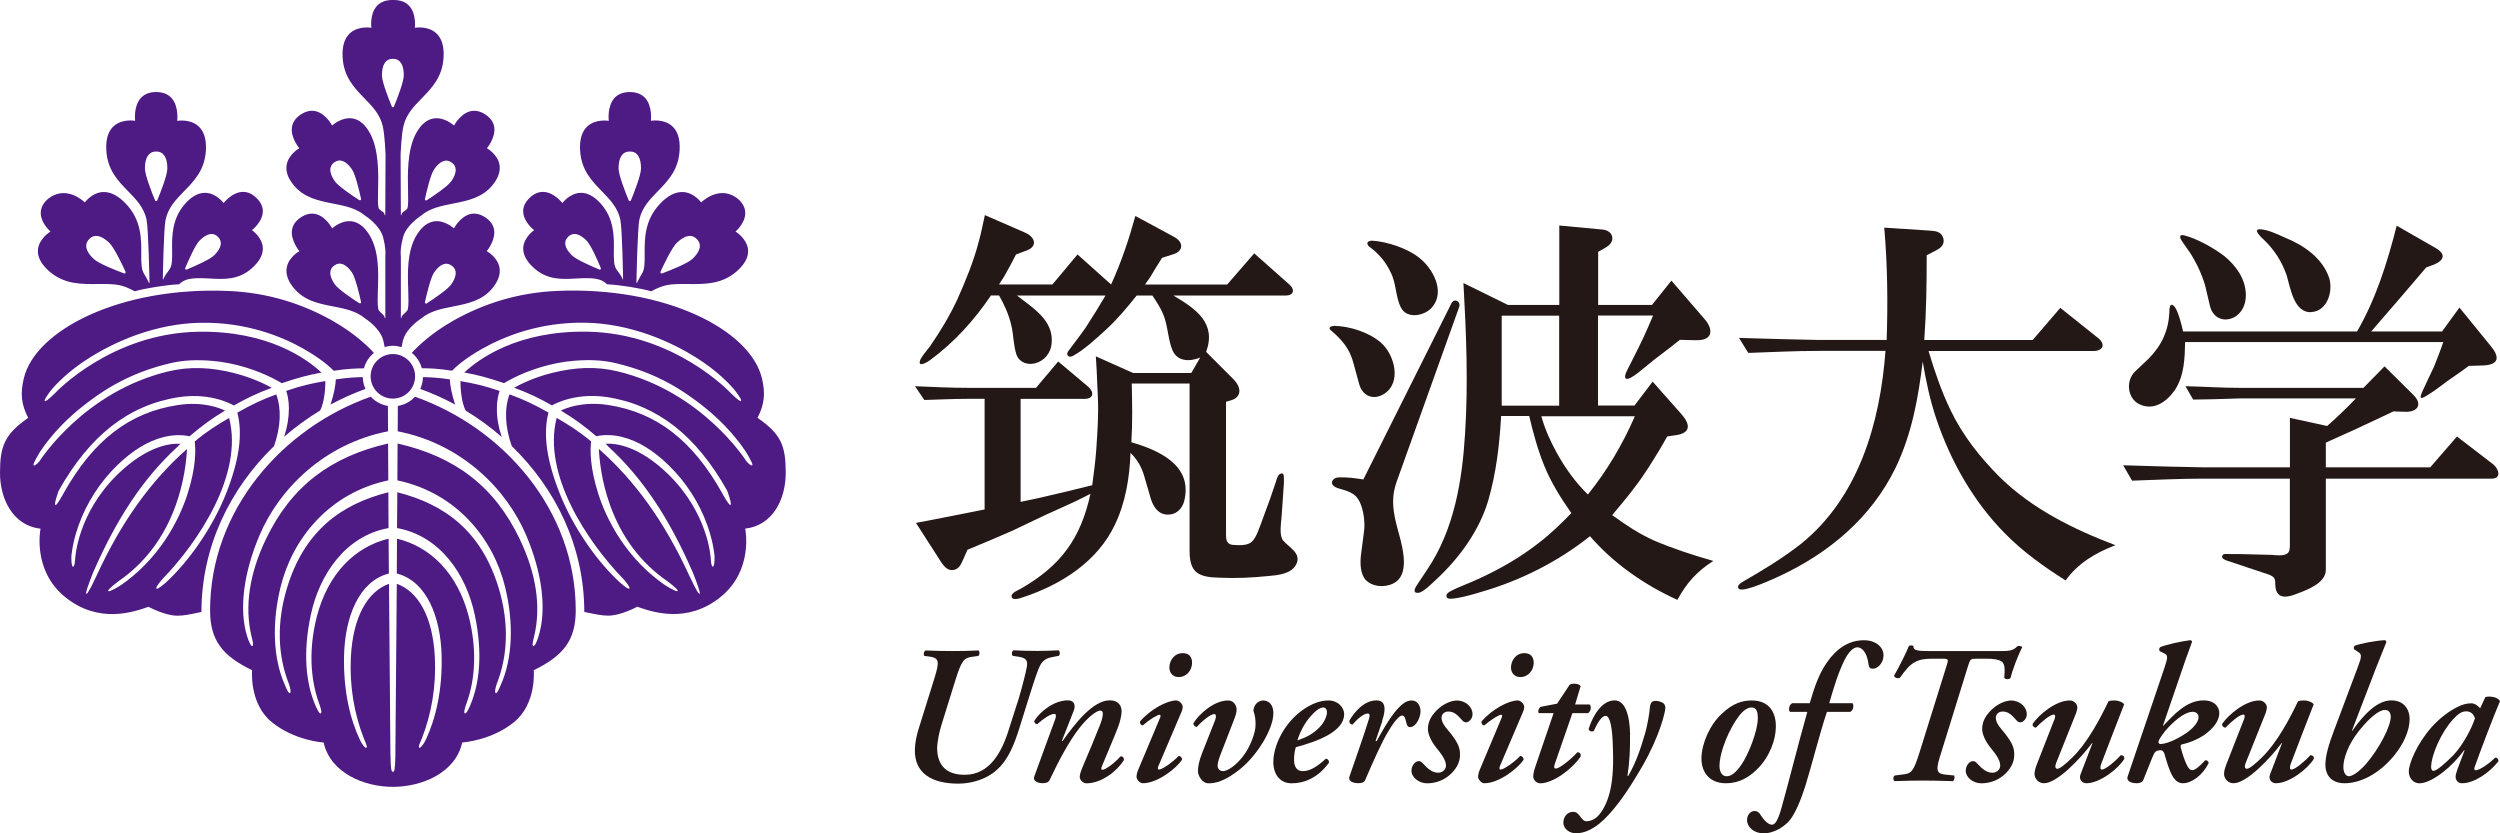 <svg width="120" height="40" viewBox="0 0 120 40" fill="none" xmlns="http://www.w3.org/2000/svg">
<path d="M20.418 14.558C20.399 14.546 20.393 14.524 20.396 14.505C20.481 14.127 20.669 13.322 20.839 13.076C21.112 12.683 21.404 12.554 21.677 12.746C21.954 12.938 21.932 13.256 21.662 13.649C21.492 13.894 20.804 14.354 20.481 14.565C20.462 14.574 20.437 14.577 20.421 14.565M17.25 14.558C16.923 14.348 16.235 13.888 16.066 13.643C15.796 13.249 15.774 12.932 16.05 12.74C16.323 12.548 16.615 12.68 16.889 13.07C17.058 13.316 17.25 14.121 17.331 14.498C17.334 14.521 17.331 14.543 17.309 14.552C17.291 14.565 17.265 14.565 17.25 14.552M20.418 9.609C20.399 9.596 20.393 9.574 20.396 9.556C20.481 9.175 20.669 8.369 20.839 8.127C21.112 7.734 21.404 7.605 21.677 7.797C21.954 7.989 21.932 8.306 21.662 8.7C21.492 8.945 20.804 9.405 20.481 9.615C20.462 9.625 20.437 9.628 20.421 9.615M17.25 9.609C16.923 9.398 16.235 8.939 16.066 8.693C15.796 8.3 15.774 7.982 16.05 7.79C16.323 7.599 16.615 7.731 16.889 8.121C17.058 8.366 17.25 9.169 17.331 9.549C17.334 9.571 17.331 9.593 17.309 9.603C17.291 9.615 17.265 9.615 17.25 9.603M28.771 12.938C28.413 12.79 27.657 12.463 27.446 12.252C27.107 11.915 27.032 11.607 27.267 11.368C27.503 11.132 27.81 11.207 28.15 11.544C28.36 11.755 28.693 12.51 28.84 12.869C28.85 12.888 28.844 12.913 28.828 12.928C28.812 12.944 28.79 12.947 28.771 12.938ZM31.714 13.108C31.698 13.089 31.692 13.064 31.704 13.045C31.877 12.664 32.263 11.862 32.499 11.642C32.876 11.289 33.212 11.22 33.457 11.484C33.702 11.749 33.607 12.079 33.234 12.431C32.998 12.652 32.169 12.976 31.78 13.124C31.758 13.133 31.733 13.124 31.717 13.111M30.232 9.653C30.206 9.653 30.188 9.637 30.178 9.618C30.018 9.232 29.692 8.401 29.692 8.08C29.692 7.567 29.87 7.271 30.232 7.271C30.593 7.271 30.769 7.567 30.769 8.08C30.769 8.401 30.442 9.232 30.285 9.618C30.276 9.641 30.254 9.653 30.232 9.653ZM8.959 12.938C9.317 12.79 10.074 12.463 10.284 12.252C10.624 11.915 10.699 11.607 10.463 11.368C10.228 11.132 9.92 11.207 9.581 11.544C9.371 11.755 9.041 12.51 8.89 12.869C8.881 12.891 8.884 12.913 8.9 12.928C8.915 12.944 8.937 12.947 8.959 12.938ZM6.017 13.108C6.032 13.089 6.036 13.064 6.026 13.045C5.854 12.664 5.467 11.862 5.232 11.642C4.855 11.289 4.519 11.22 4.274 11.484C4.029 11.749 4.123 12.079 4.5 12.431C4.736 12.652 5.561 12.976 5.954 13.124C5.976 13.133 6.001 13.124 6.017 13.111M7.496 9.653C7.518 9.653 7.54 9.637 7.549 9.618C7.709 9.232 8.033 8.401 8.033 8.08C8.033 7.567 7.854 7.271 7.496 7.271C7.138 7.271 6.956 7.567 6.956 8.08C6.956 8.401 7.282 9.232 7.442 9.618C7.452 9.641 7.471 9.653 7.496 9.653ZM18.807 5.113C18.65 4.735 18.333 3.927 18.333 3.612C18.333 3.109 18.506 2.822 18.858 2.822C19.209 2.822 19.382 3.109 19.382 3.612C19.382 3.927 19.065 4.735 18.911 5.113C18.901 5.135 18.883 5.147 18.858 5.147C18.832 5.147 18.814 5.135 18.804 5.113M18.741 36.265C18.719 34.129 18.694 31.03 18.672 28.022C17.658 28.387 16.942 29.579 16.841 31.549C16.772 32.927 17.005 34.274 17.463 35.438C17.523 35.592 17.658 35.853 17.589 35.891C17.517 35.929 17.356 35.68 17.284 35.529C16.819 34.554 16.474 33.194 16.515 31.464C16.559 29.626 17.218 27.902 18.666 27.528C18.663 26.965 18.657 26.404 18.653 25.857C17.064 26.235 15.733 27.518 15.199 29.63C14.832 31.096 14.869 32.543 15.325 33.786C15.381 33.943 15.469 34.22 15.394 34.245C15.318 34.27 15.199 33.997 15.133 33.843C14.69 32.807 14.527 31.357 14.916 29.526C15.331 27.566 16.59 25.719 18.65 25.347C18.647 24.753 18.641 24.18 18.641 23.629C16.377 24.199 14.59 25.486 13.764 28.264C13.283 29.878 13.324 31.436 13.858 32.801C13.918 32.955 13.99 33.242 13.915 33.27C13.839 33.295 13.736 33.021 13.67 32.867C13.104 31.602 13.045 29.894 13.469 28.17C14.034 25.873 15.777 23.667 18.638 23.057C18.634 22.415 18.631 21.82 18.628 21.288C15.893 21.918 13.987 23.318 12.759 25.889C11.986 27.506 11.726 29.095 12.071 30.539C12.112 30.699 12.191 30.983 12.115 31.008C12.04 31.033 11.933 30.759 11.88 30.599C11.446 29.268 11.701 27.487 12.448 25.715C13.396 23.463 15.57 21.298 18.625 20.703C18.625 20.225 18.622 19.816 18.619 19.486C18.314 19.432 18.022 19.287 17.796 19.042C13.563 20.537 10.084 24.479 10.084 29.296C10.084 30.724 10.664 31.476 12.1 32.169C12.1 32.184 11.955 33.767 13.039 34.657C14.125 35.548 15.51 35.639 15.523 35.639H15.535C15.855 37.096 17.469 37.769 18.861 37.769C20.252 37.769 21.866 37.096 22.186 35.639H22.196C22.196 35.639 23.593 35.548 24.68 34.657C25.763 33.767 25.622 32.184 25.619 32.169C27.054 31.473 27.635 30.724 27.635 29.296C27.635 24.479 24.155 20.537 19.919 19.042C19.696 19.287 19.398 19.435 19.096 19.486C19.096 19.816 19.096 20.225 19.09 20.703C22.145 21.298 24.318 23.463 25.267 25.715C26.014 27.487 26.268 29.268 25.832 30.599C25.782 30.759 25.675 31.033 25.596 31.008C25.521 30.983 25.603 30.699 25.64 30.539C25.986 29.095 25.725 27.506 24.953 25.889C23.725 23.315 21.819 21.915 19.084 21.288C19.084 21.823 19.077 22.418 19.074 23.057C21.938 23.667 23.681 25.873 24.243 28.17C24.667 29.894 24.607 31.602 24.042 32.867C23.973 33.018 23.872 33.295 23.797 33.27C23.722 33.242 23.794 32.958 23.854 32.801C24.387 31.432 24.428 29.878 23.948 28.264C23.119 25.486 21.335 24.199 19.071 23.629C19.068 24.177 19.065 24.753 19.058 25.347C21.119 25.719 22.378 27.562 22.792 29.526C23.178 31.357 23.018 32.807 22.576 33.843C22.51 33.997 22.39 34.27 22.315 34.245C22.24 34.223 22.324 33.943 22.384 33.786C22.843 32.546 22.877 31.099 22.51 29.63C21.979 27.515 20.644 26.231 19.055 25.857C19.052 26.404 19.046 26.965 19.046 27.528C20.49 27.902 21.15 29.626 21.197 31.464C21.241 33.194 20.892 34.55 20.428 35.529C20.355 35.68 20.195 35.925 20.126 35.891C20.054 35.853 20.189 35.592 20.252 35.438C20.71 34.274 20.943 32.927 20.873 31.549C20.773 29.576 20.06 28.387 19.046 28.022C19.024 31.03 18.999 34.129 18.977 36.265C18.967 36.942 18.93 37.049 18.861 37.049C18.791 37.049 18.751 36.942 18.744 36.265M21.593 18.211C21.049 18.13 20.682 18.108 20.302 18.101C20.296 18.293 20.255 18.485 20.173 18.668C20.748 18.875 21.307 19.127 21.847 19.419C21.687 18.948 21.593 18.438 21.593 18.211ZM24.08 20.968C23.926 20.505 23.844 20.046 23.851 19.608C23.851 19.162 23.942 18.875 23.982 18.765C23.238 18.51 22.726 18.4 22.101 18.293C22.101 18.485 22.12 19.281 22.356 19.712C22.965 20.08 23.54 20.502 24.08 20.971M15.868 19.419C16.408 19.127 16.967 18.875 17.542 18.668C17.46 18.485 17.416 18.296 17.413 18.101C17.033 18.108 16.666 18.13 16.119 18.211C16.119 18.435 16.025 18.948 15.865 19.419M24.56 21.408C26.658 23.437 28.046 26.225 28.046 29.372L28.259 29.416C28.57 29.482 28.894 29.551 29.198 29.551C29.792 29.551 30.574 29.132 30.583 29.126H30.59H30.596C31.312 29.375 32.986 29.96 34.597 28.648C36.173 27.367 35.777 25.41 35.771 25.388V25.372H35.784C37.074 25.221 37.715 23.994 37.715 22.689C37.715 21.383 37.483 20.835 36.361 20.055C36.694 19.404 36.745 18.894 36.575 18.17C36.029 15.829 31.921 13.737 26.736 13.964C24.887 14.042 23.232 14.568 21.803 15.367C20.669 16.003 20.01 16.67 19.768 16.937C20.004 17.129 20.167 17.387 20.249 17.676C20.616 17.676 21.03 17.692 21.699 17.793C21.85 17.636 22.287 17.223 23.153 16.736C24.199 16.147 25.904 15.452 28.096 15.49C29.107 15.508 30.144 15.707 31.177 16.075C32.128 16.415 32.904 16.843 33.381 17.142C34.44 17.796 35.065 18.488 35.231 18.683C35.234 18.686 35.237 18.689 35.237 18.693C35.259 18.715 35.353 18.837 35.438 18.96C35.608 19.206 35.58 19.231 35.567 19.243C35.561 19.25 35.554 19.253 35.545 19.25C35.454 19.246 35.105 18.897 35.083 18.875C35.058 18.847 32.395 15.999 28.212 15.921C24.821 15.858 22.952 17.255 22.287 17.881C22.896 17.988 23.449 18.136 24.193 18.391C24.256 18.353 24.906 17.947 25.901 17.642C26.46 17.469 27.022 17.359 27.575 17.315C28.256 17.261 28.916 17.274 29.594 17.44C30.558 17.676 31.356 17.978 32.194 18.441C32.825 18.79 33.585 19.334 34.169 19.844C35.087 20.647 35.639 21.436 35.784 21.66C35.784 21.666 35.79 21.669 35.79 21.669C35.812 21.701 35.906 21.855 35.985 22C36.151 22.305 36.12 22.324 36.104 22.336C36.101 22.336 36.094 22.343 36.082 22.343C35.988 22.327 35.84 22.157 35.837 22.151C35.724 21.981 33.651 18.8 29.673 17.831C28.605 17.569 27.572 17.629 26.488 17.903C25.596 18.126 24.943 18.463 24.68 18.611C25.364 18.866 25.857 19.095 26.495 19.46C26.564 19.419 26.868 19.25 27.368 19.13C27.936 18.992 28.53 18.97 29.139 19.061C29.739 19.152 30.32 19.316 30.857 19.552C31.39 19.785 31.905 20.09 32.383 20.464C33.322 21.2 34.169 22.239 34.898 23.541C34.914 23.573 34.973 23.733 35.017 23.89C35.112 24.205 35.077 24.224 35.065 24.233C35.061 24.233 35.055 24.237 35.042 24.233C34.992 24.221 34.867 24.035 34.672 23.686L34.666 23.673C33.249 21.137 31.51 19.794 29.183 19.438C27.977 19.256 27.17 19.586 26.922 19.706C27.553 20.087 28.018 20.423 28.624 20.939C29.019 20.854 29.443 20.867 29.883 20.98C30.624 21.166 31.372 21.622 32.1 22.336C32.932 23.145 33.573 24.142 33.956 25.225C34.261 26.087 34.298 26.697 34.298 26.703C34.298 26.706 34.311 27.191 34.22 27.197C34.21 27.197 34.201 27.197 34.191 27.188C34.138 27.138 34.119 26.892 34.116 26.82C34.113 26.732 33.987 24.63 32.081 22.77C30.64 21.367 29.512 21.27 29.07 21.301C29.098 21.326 29.126 21.358 29.154 21.386C29.186 21.421 29.22 21.455 29.249 21.483C30.844 22.959 32.116 24.86 33.249 27.465C33.262 27.493 33.362 27.742 33.45 27.987C33.626 28.478 33.598 28.491 33.579 28.5C33.557 28.509 33.529 28.522 33.3 28.072C33.193 27.858 33.086 27.632 33.064 27.584C31.902 25.064 30.492 23.088 28.746 21.55C28.771 22.084 28.875 23.12 29.29 24.265C29.849 25.803 30.765 27.021 32.022 27.89C32.047 27.908 32.182 28.006 32.307 28.113C32.552 28.321 32.533 28.349 32.524 28.365C32.524 28.368 32.515 28.374 32.505 28.377C32.414 28.396 31.94 28.1 31.909 28.078C31.086 27.509 30.373 26.779 29.789 25.91C29.214 25.055 28.894 24.249 28.724 23.721C28.31 22.434 28.325 21.597 28.372 21.21C28.372 21.2 28.372 21.191 28.372 21.188C27.763 20.678 27.302 20.401 26.721 20.058C26.017 22.77 28.219 26.04 29.921 27.792C29.924 27.795 30.272 28.182 30.21 28.248C30.203 28.255 30.194 28.258 30.184 28.258C30.093 28.258 29.795 27.993 29.757 27.959C28.68 26.977 27.525 25.347 26.872 23.699C26.234 22.088 26.061 20.851 26.325 19.803C25.628 19.407 25.119 19.171 24.457 18.929C24.202 19.618 24.24 20.489 24.563 21.408M13.261 18.932C12.599 19.171 12.09 19.41 11.393 19.806C11.66 20.854 11.484 22.094 10.847 23.702C10.193 25.35 9.035 26.98 7.961 27.962C7.92 27.997 7.621 28.261 7.534 28.261C7.524 28.261 7.512 28.261 7.508 28.251C7.446 28.189 7.794 27.802 7.797 27.795C9.499 26.043 11.701 22.773 10.997 20.061C10.416 20.404 9.955 20.681 9.349 21.191C9.349 21.191 9.349 21.2 9.349 21.213C9.396 21.597 9.411 22.437 8.997 23.724C8.827 24.249 8.504 25.058 7.932 25.914C7.348 26.782 6.635 27.512 5.813 28.081C5.781 28.104 5.307 28.399 5.216 28.38C5.207 28.38 5.2 28.371 5.197 28.368C5.188 28.352 5.166 28.324 5.414 28.116C5.539 28.009 5.671 27.912 5.696 27.893C6.953 27.024 7.873 25.807 8.429 24.268C8.843 23.126 8.95 22.088 8.975 21.553C7.229 23.091 5.819 25.067 4.657 27.587C4.635 27.632 4.528 27.861 4.422 28.075C4.192 28.525 4.164 28.512 4.145 28.503C4.126 28.494 4.095 28.481 4.274 27.99C4.362 27.745 4.462 27.499 4.475 27.468C5.612 24.863 6.884 22.959 8.476 21.487C8.504 21.462 8.538 21.424 8.57 21.389C8.601 21.358 8.63 21.329 8.658 21.304C8.212 21.273 7.088 21.37 5.643 22.773C3.737 24.633 3.614 26.732 3.608 26.823C3.605 26.898 3.586 27.144 3.533 27.191C3.523 27.201 3.514 27.204 3.505 27.201C3.413 27.194 3.426 26.71 3.426 26.706C3.426 26.7 3.464 26.087 3.768 25.228C4.151 24.148 4.792 23.148 5.621 22.339C6.353 21.625 7.1 21.169 7.838 20.983C8.275 20.873 8.702 20.857 9.097 20.942C9.704 20.426 10.168 20.087 10.8 19.709C10.551 19.586 9.744 19.256 8.538 19.442C6.212 19.794 4.469 21.141 3.052 23.677L3.046 23.689C2.851 24.038 2.729 24.224 2.679 24.237C2.669 24.237 2.66 24.237 2.657 24.237C2.644 24.227 2.613 24.208 2.704 23.894C2.748 23.739 2.807 23.576 2.823 23.544C3.552 22.242 4.4 21.203 5.338 20.467C5.816 20.093 6.331 19.785 6.865 19.555C7.405 19.319 7.983 19.155 8.582 19.064C9.192 18.973 9.785 18.995 10.354 19.133C10.853 19.256 11.154 19.423 11.223 19.463C11.864 19.102 12.357 18.869 13.042 18.614C12.778 18.466 12.125 18.133 11.233 17.906C10.153 17.632 9.116 17.573 8.049 17.834C4.073 18.803 1.997 21.984 1.884 22.154C1.881 22.16 1.733 22.33 1.639 22.346C1.63 22.346 1.62 22.346 1.617 22.339C1.602 22.327 1.573 22.308 1.737 22.003C1.818 21.855 1.909 21.701 1.931 21.672C1.931 21.672 1.934 21.669 1.938 21.663C2.085 21.439 2.635 20.647 3.552 19.847C4.139 19.338 4.896 18.793 5.53 18.444C6.369 17.982 7.166 17.68 8.13 17.444C8.809 17.28 9.465 17.264 10.146 17.318C10.699 17.362 11.264 17.472 11.82 17.645C12.816 17.953 13.466 18.356 13.525 18.394C14.27 18.139 14.825 17.991 15.431 17.884C14.769 17.261 12.897 15.861 9.506 15.924C5.323 15.999 2.66 18.85 2.635 18.878C2.613 18.9 2.264 19.25 2.173 19.253C2.164 19.253 2.157 19.253 2.151 19.246C2.139 19.237 2.11 19.212 2.28 18.963C2.365 18.837 2.462 18.718 2.481 18.696C2.481 18.696 2.484 18.693 2.487 18.686C2.654 18.491 3.278 17.799 4.337 17.145C4.817 16.846 5.59 16.418 6.541 16.078C7.574 15.71 8.611 15.512 9.622 15.493C11.811 15.452 13.519 16.147 14.565 16.739C15.428 17.227 15.865 17.639 16.019 17.796C16.684 17.695 17.102 17.683 17.469 17.68C17.548 17.387 17.714 17.132 17.947 16.94C17.708 16.673 17.049 16.006 15.915 15.37C14.486 14.571 12.831 14.046 10.979 13.967C5.794 13.743 1.686 15.833 1.14 18.174C0.97 18.897 1.021 19.407 1.353 20.058C0.232 20.838 0 21.402 0 22.692C0 23.982 0.641 25.225 1.931 25.376H1.944V25.391C1.941 25.41 1.545 27.367 3.118 28.651C4.729 29.963 6.403 29.378 7.119 29.129H7.125H7.132C7.141 29.132 7.923 29.554 8.516 29.554C8.821 29.554 9.145 29.485 9.455 29.419L9.669 29.375C9.669 26.228 11.057 23.441 13.155 21.411C13.475 20.496 13.516 19.624 13.261 18.932ZM18.858 19.133C19.448 19.133 19.925 18.652 19.925 18.063C19.925 17.475 19.445 16.994 18.858 16.994C18.27 16.994 17.79 17.475 17.79 18.063C17.79 18.652 18.267 19.133 18.858 19.133ZM29.136 13.646C29.695 13.668 30.784 13.838 31.259 13.982C31.871 13.662 32.084 13.624 33.014 13.633C33.827 13.643 34.669 13.652 35.391 12.998C35.765 12.661 35.938 12.318 35.906 11.981C35.856 11.459 35.325 11.126 35.319 11.123L35.303 11.113L35.319 11.1C35.319 11.1 35.755 10.726 35.771 10.257C35.781 10.021 35.683 9.798 35.482 9.6C34.587 8.797 33.673 9.697 33.667 9.707L33.658 9.719L33.648 9.707C33.648 9.707 33.325 9.257 32.807 9.219C32.436 9.194 32.056 9.383 31.679 9.782C30.932 10.572 30.941 11.469 30.944 12.192C30.944 12.582 30.951 12.922 30.816 13.133C30.706 13.309 30.574 13.577 30.574 13.58L30.549 13.573C30.549 13.548 30.596 10.959 30.693 10.525C30.822 9.952 31.189 9.574 31.579 9.175C32.066 8.675 32.568 8.159 32.621 7.215C32.653 6.683 32.53 6.29 32.26 6.051C31.861 5.695 31.268 5.793 31.262 5.796H31.243V5.78C31.243 5.774 31.324 5.11 30.976 4.713C30.803 4.518 30.552 4.418 30.232 4.418C29.911 4.418 29.66 4.518 29.487 4.713C29.139 5.11 29.22 5.77 29.22 5.78V5.799H29.205C29.198 5.799 28.605 5.698 28.206 6.054C27.936 6.296 27.814 6.686 27.845 7.218C27.898 8.162 28.401 8.678 28.888 9.178C29.277 9.578 29.644 9.958 29.773 10.528C29.87 10.962 29.908 13.378 29.908 13.404H29.883C29.883 13.404 29.861 13.275 29.61 12.96C29.459 12.768 29.459 12.438 29.465 12.019C29.475 11.346 29.481 10.506 28.847 9.785C28.523 9.42 28.187 9.241 27.851 9.257C27.349 9.279 27.01 9.729 27.003 9.735L26.994 9.748L26.985 9.735C26.985 9.735 26.608 9.25 26.121 9.213C25.876 9.194 25.637 9.288 25.421 9.499C25.204 9.707 25.1 9.936 25.113 10.175C25.138 10.657 25.619 11.034 25.625 11.037L25.64 11.05L25.625 11.059C25.625 11.059 25.151 11.384 25.116 11.881C25.094 12.211 25.267 12.541 25.631 12.866C26.281 13.448 26.975 13.407 27.647 13.369C28.561 13.316 28.872 13.378 29.151 13.659M23.376 12.063L23.364 12.054L23.373 12.041C23.373 12.041 23.788 11.544 23.719 11.047C23.684 10.805 23.543 10.6 23.298 10.437C23.047 10.27 22.799 10.216 22.56 10.279C22.086 10.405 21.8 10.943 21.797 10.949L21.787 10.965L21.775 10.953C21.775 10.953 21.341 10.55 20.836 10.625C20.506 10.676 20.214 10.912 19.972 11.33C19.533 12.092 19.567 13.105 19.595 13.92C19.608 14.31 19.62 14.646 19.573 14.86C19.558 14.92 19.366 15.096 19.341 15.115C19.341 15.115 19.266 15.178 19.266 15.266H19.241V12.35C19.241 12.324 19.241 12.296 19.237 12.265C19.228 12.114 19.215 11.89 19.344 11.393C19.501 10.798 20.205 10.358 20.217 10.345C20.644 9.987 21.181 9.883 21.753 9.77C22.441 9.634 23.153 9.496 23.653 8.873C23.926 8.53 24.033 8.199 23.973 7.891C23.876 7.4 23.386 7.127 23.383 7.123L23.37 7.117L23.38 7.105C23.38 7.105 23.794 6.607 23.725 6.11C23.69 5.868 23.549 5.663 23.304 5.5C23.053 5.333 22.805 5.28 22.566 5.343C22.092 5.465 21.806 6.006 21.803 6.013L21.794 6.028L21.781 6.016C21.781 6.016 21.326 5.601 20.814 5.686C20.487 5.739 20.205 5.975 19.975 6.393C19.539 7.186 19.567 8.376 19.586 9.165C19.595 9.546 19.602 9.848 19.558 9.996C19.539 10.056 19.363 10.166 19.341 10.182C19.338 10.182 19.266 10.245 19.266 10.33H19.241L19.228 7.403C19.228 7.403 19.266 6.497 19.363 6.063C19.492 5.49 19.859 5.113 20.249 4.713C20.735 4.213 21.238 3.697 21.291 2.753C21.323 2.218 21.2 1.828 20.93 1.586C20.531 1.23 19.938 1.328 19.931 1.331H19.913V1.315C19.913 1.309 19.991 0.683 19.658 0.299C19.485 0.101 19.231 0 18.901 0H18.832C18.506 0 18.251 0.101 18.079 0.299C17.743 0.683 17.824 1.309 17.824 1.315V1.334L17.809 1.331C17.802 1.331 17.209 1.23 16.807 1.586C16.537 1.828 16.414 2.218 16.446 2.753C16.499 3.694 17.002 4.213 17.488 4.713C17.878 5.113 18.245 5.49 18.374 6.063C18.471 6.497 18.506 7.394 18.506 7.403L18.493 10.33H18.465C18.465 10.245 18.396 10.185 18.393 10.182C18.371 10.166 18.195 10.053 18.176 9.996C18.132 9.848 18.138 9.546 18.148 9.165C18.167 8.376 18.195 7.186 17.758 6.393C17.529 5.975 17.247 5.736 16.92 5.686C16.408 5.601 15.959 6.013 15.956 6.016L15.943 6.028L15.934 6.013C15.934 6.013 15.648 5.468 15.171 5.343C14.932 5.28 14.684 5.333 14.433 5.5C14.188 5.663 14.046 5.868 14.012 6.11C13.943 6.607 14.354 7.098 14.357 7.105L14.367 7.117L14.354 7.123C14.354 7.123 13.861 7.4 13.764 7.891C13.701 8.199 13.808 8.533 14.084 8.873C14.584 9.496 15.293 9.634 15.981 9.77C16.552 9.883 17.09 9.987 17.517 10.345C17.529 10.355 18.233 10.795 18.39 11.393C18.518 11.89 18.506 12.117 18.496 12.268C18.496 12.299 18.496 12.324 18.496 12.35V15.266H18.468C18.468 15.181 18.396 15.115 18.393 15.115C18.371 15.093 18.176 14.92 18.163 14.86C18.113 14.646 18.126 14.31 18.138 13.92C18.167 13.105 18.201 12.092 17.762 11.33C17.52 10.912 17.228 10.676 16.898 10.625C16.392 10.55 15.962 10.946 15.959 10.953L15.946 10.965L15.937 10.949C15.937 10.949 15.651 10.405 15.174 10.279C14.935 10.216 14.687 10.27 14.436 10.437C14.191 10.6 14.05 10.805 14.015 11.047C13.946 11.544 14.357 12.035 14.361 12.041L14.37 12.054L14.357 12.063C14.357 12.063 13.864 12.34 13.767 12.828C13.704 13.139 13.811 13.47 14.087 13.809C14.587 14.432 15.296 14.574 15.984 14.706C16.556 14.819 17.093 14.923 17.52 15.282C17.532 15.291 18.236 15.732 18.393 16.327C18.393 16.327 18.437 16.506 18.465 16.66C18.613 16.616 18.741 16.597 18.867 16.597C18.992 16.597 19.128 16.619 19.275 16.663C19.303 16.509 19.347 16.333 19.347 16.33C19.504 15.735 20.205 15.295 20.22 15.285C20.647 14.927 21.184 14.823 21.756 14.709C22.444 14.574 23.153 14.436 23.653 13.813C23.926 13.47 24.033 13.139 23.973 12.831C23.876 12.343 23.386 12.069 23.383 12.066M15.362 19.709C15.598 19.278 15.62 18.482 15.617 18.29C14.992 18.397 14.48 18.507 13.736 18.762C13.78 18.875 13.864 19.162 13.867 19.605C13.867 20.043 13.792 20.502 13.638 20.964C14.175 20.496 14.756 20.077 15.362 19.706M8.592 13.646C8.033 13.668 6.943 13.838 6.469 13.982C5.857 13.662 5.643 13.624 4.714 13.633C3.9 13.643 3.059 13.652 2.336 12.998C1.963 12.661 1.79 12.318 1.821 11.981C1.868 11.459 2.402 11.126 2.409 11.123L2.424 11.113L2.412 11.1C2.412 11.1 1.975 10.726 1.956 10.257C1.947 10.021 2.044 9.798 2.245 9.6C3.137 8.8 4.051 9.697 4.06 9.707L4.07 9.719L4.079 9.707C4.079 9.707 4.403 9.257 4.918 9.219C5.288 9.194 5.668 9.383 6.045 9.782C6.792 10.572 6.786 11.469 6.78 12.192C6.78 12.582 6.777 12.922 6.909 13.133C7.019 13.309 7.15 13.577 7.15 13.58L7.176 13.573C7.176 13.548 7.128 10.959 7.031 10.525C6.902 9.952 6.535 9.574 6.146 9.175C5.659 8.675 5.156 8.159 5.103 7.215C5.072 6.683 5.194 6.29 5.464 6.051C5.863 5.695 6.456 5.793 6.466 5.796H6.485V5.78C6.485 5.774 6.403 5.11 6.752 4.713C6.924 4.518 7.176 4.418 7.496 4.418C7.816 4.418 8.067 4.518 8.24 4.713C8.589 5.11 8.507 5.77 8.507 5.78V5.799H8.523C8.529 5.799 9.123 5.698 9.521 6.054C9.791 6.296 9.914 6.686 9.883 7.218C9.829 8.162 9.324 8.678 8.837 9.178C8.447 9.578 8.08 9.958 7.951 10.528C7.854 10.962 7.816 13.378 7.816 13.404H7.844C7.844 13.404 7.866 13.275 8.118 12.96C8.272 12.768 8.268 12.438 8.262 12.019C8.253 11.346 8.246 10.506 8.881 9.785C9.204 9.42 9.54 9.241 9.876 9.257C10.382 9.279 10.718 9.729 10.724 9.735L10.733 9.748L10.743 9.735C10.743 9.735 11.12 9.25 11.607 9.213C11.855 9.194 12.09 9.288 12.307 9.499C12.524 9.707 12.627 9.936 12.615 10.175C12.589 10.657 12.109 11.034 12.103 11.037L12.09 11.05L12.106 11.059C12.106 11.059 12.58 11.384 12.615 11.881C12.636 12.211 12.464 12.541 12.1 12.866C11.45 13.448 10.755 13.407 10.087 13.369C9.173 13.316 8.862 13.378 8.582 13.659" fill="#4E1A84"/>
<path d="M46.693 31.52C46.269 31.577 46.165 31.69 45.873 32.603L45.198 34.771C45.085 35.129 45 35.551 44.981 35.872C44.981 36.662 45.349 37.19 46.307 37.19C47.513 37.19 48.103 36.089 48.448 34.938L48.901 33.525C49.089 32.895 49.249 32.225 49.287 32.018C49.343 31.697 49.259 31.574 48.853 31.517L48.608 31.48C48.552 31.404 48.552 31.281 48.646 31.215C49.029 31.234 49.372 31.244 49.774 31.244C50.15 31.244 50.443 31.234 50.816 31.215C50.882 31.272 50.901 31.423 50.816 31.48L50.571 31.527C50.289 31.574 50.081 31.649 49.921 31.951C49.827 32.121 49.657 32.622 49.375 33.525L48.916 34.994C48.69 35.702 48.408 36.464 47.836 36.964C47.374 37.389 46.652 37.615 46.002 37.615C44.724 37.615 43.876 37.115 43.914 35.957C43.923 35.664 43.989 35.315 44.102 34.959L44.837 32.606C45.091 31.785 45.11 31.58 44.611 31.514L44.375 31.486C44.309 31.41 44.338 31.269 44.432 31.222C44.89 31.241 45.277 31.25 45.729 31.25C46.181 31.25 46.558 31.241 46.969 31.222C47.035 31.278 47.035 31.448 46.95 31.486L46.687 31.524L46.693 31.52Z" fill="#231815"/>
<path d="M53.837 34.151C53.837 34.33 53.762 34.651 53.668 34.897C53.498 35.356 53.049 36.385 52.898 36.762C52.851 36.876 52.842 36.951 52.917 36.951C53.068 36.951 53.517 36.611 53.781 36.309C53.894 36.29 53.95 36.366 53.95 36.479C53.63 37.005 52.879 37.599 52.148 37.599C51.978 37.599 51.827 37.429 51.827 37.297C51.827 37.184 51.865 37.052 51.997 36.74C52.242 36.174 52.562 35.394 52.785 34.837C52.861 34.648 52.936 34.422 52.936 34.27C52.936 34.185 52.917 34.11 52.804 34.11C52.644 34.11 52.239 34.399 51.809 34.947C51.3 35.608 50.841 36.473 50.38 37.442C50.323 37.555 50.21 37.593 50.059 37.593C49.89 37.593 49.56 37.536 49.645 37.272C49.683 37.149 50.546 34.815 50.64 34.55C50.697 34.399 50.716 34.267 50.603 34.267C50.414 34.267 50.059 34.513 49.792 34.758C49.698 34.758 49.642 34.683 49.642 34.607C49.94 34.126 50.618 33.616 51.259 33.616C51.598 33.616 51.626 33.899 51.542 34.107L50.967 35.567H51.005C51.598 34.73 52.462 33.616 53.272 33.616C53.687 33.616 53.837 33.88 53.837 34.145" fill="#231815"/>
<path d="M56.13 32.04C56.13 31.719 56.356 31.351 56.77 31.351C57.053 31.351 57.219 31.511 57.219 31.813C57.219 32.172 56.956 32.499 56.579 32.499C56.28 32.499 56.13 32.282 56.13 32.04ZM55.605 36.759C55.568 36.854 55.558 36.939 55.633 36.939C55.784 36.939 56.299 36.58 56.572 36.287C56.676 36.287 56.751 36.382 56.733 36.476C56.469 36.873 55.568 37.596 54.855 37.596C54.694 37.596 54.553 37.389 54.553 37.303C54.553 37.2 54.572 37.096 54.638 36.939L55.681 34.459C55.718 34.365 55.718 34.308 55.662 34.308C55.549 34.308 55.153 34.554 54.855 34.818C54.761 34.818 54.694 34.705 54.723 34.629C55.231 34.035 56.029 33.622 56.453 33.622C56.585 33.622 56.736 33.754 56.764 33.887C56.783 33.962 56.755 34.094 56.66 34.292L55.608 36.759H55.605Z" fill="#231815"/>
<path d="M57.502 37.005C57.502 36.797 57.559 36.514 57.69 36.177L58.322 34.576C58.388 34.415 58.378 34.274 58.284 34.274C58.114 34.274 57.7 34.604 57.449 34.893C57.354 34.893 57.279 34.799 57.279 34.724C57.552 34.27 58.275 33.622 58.953 33.622C59.236 33.622 59.402 33.906 59.349 34.17C59.33 34.302 59.226 34.576 59.179 34.686L58.595 36.193C58.52 36.382 58.453 36.589 58.444 36.74C58.444 36.873 58.52 37.014 58.708 37.014C58.896 37.014 59.283 36.788 59.647 36.325C60.042 35.825 60.266 35.129 60.266 34.818C60.275 34.554 60.237 34.311 60.162 34.113C60.19 33.814 60.397 33.622 60.652 33.622C61.057 33.66 61.132 34.019 61.12 34.274C61.11 34.969 60.379 36.234 59.521 36.92C58.768 37.524 58.319 37.599 58.008 37.599C57.697 37.599 57.499 37.222 57.499 37.005" fill="#231815"/>
<path d="M62.95 34.337C62.602 34.705 62.376 35.202 62.275 35.542C62.756 35.372 63.045 35.211 63.346 34.9C63.582 34.664 63.695 34.343 63.695 34.195C63.695 34.072 63.638 33.959 63.516 33.959C63.384 33.959 63.186 34.072 62.95 34.337ZM61.12 36.57C61.12 35.866 61.562 34.809 62.454 34.132C62.972 33.745 63.415 33.622 63.77 33.622C64.222 33.622 64.52 33.962 64.52 34.274C64.52 35.12 63.242 35.583 62.2 35.866C62.153 35.998 62.115 36.215 62.115 36.476C62.115 36.825 62.266 37.014 62.53 37.014C62.869 37.014 63.208 36.816 63.638 36.419C63.732 36.419 63.808 36.514 63.789 36.608C63.28 37.316 62.624 37.599 62.002 37.599C61.38 37.599 61.117 37.09 61.117 36.574" fill="#231815"/>
<path d="M66.355 34.601L66.025 35.57H66.081C66.364 35.054 66.681 34.516 66.917 34.223C67.218 33.849 67.472 33.622 67.752 33.622C68.053 33.622 68.185 33.887 68.185 34.148C68.185 34.44 67.969 34.903 67.677 34.903C67.564 34.903 67.526 34.799 67.488 34.629C67.45 34.44 67.394 34.346 67.3 34.346C67.187 34.346 66.97 34.554 66.659 35.07C66.311 35.636 65.915 36.548 65.529 37.442C65.481 37.555 65.359 37.593 65.208 37.593C65.02 37.593 64.69 37.536 64.775 37.272C64.982 36.658 65.453 35.35 65.714 34.494C65.761 34.343 65.751 34.248 65.657 34.248C65.45 34.248 65.149 34.513 64.922 34.777C64.828 34.777 64.753 34.702 64.772 34.588C65.017 34.163 65.485 33.619 66.069 33.619C66.577 33.619 66.493 34.163 66.342 34.598" fill="#231815"/>
<path d="M67.752 36.986C67.752 36.778 67.903 36.533 68.11 36.533C68.185 36.533 68.251 36.589 68.317 36.665C68.562 36.929 68.769 37.09 69.03 37.09C69.228 37.09 69.407 36.948 69.407 36.75C69.407 36.441 69.115 36.108 68.936 35.885C68.672 35.545 68.54 35.227 68.54 34.991C68.54 34.594 68.747 34.277 69.083 33.984C69.347 33.758 69.686 33.625 69.931 33.625C70.365 33.625 70.682 33.946 70.682 34.277C70.682 34.532 70.474 34.673 70.38 34.673C70.295 34.673 70.23 34.635 70.173 34.56C69.909 34.258 69.758 34.154 69.513 34.154C69.306 34.154 69.193 34.315 69.193 34.447C69.193 34.755 69.501 35.029 69.674 35.255C69.947 35.623 70.098 35.885 70.079 36.253C70.079 36.574 69.909 36.932 69.554 37.225C69.272 37.461 68.895 37.599 68.502 37.599C68.11 37.599 67.749 37.316 67.749 36.989" fill="#231815"/>
<path d="M72.528 32.04C72.528 31.719 72.751 31.351 73.169 31.351C73.451 31.351 73.618 31.511 73.618 31.813C73.618 32.172 73.354 32.499 72.977 32.499C72.679 32.499 72.528 32.282 72.528 32.04ZM72.001 36.759C71.963 36.854 71.954 36.939 72.029 36.939C72.18 36.939 72.695 36.58 72.968 36.287C73.071 36.287 73.147 36.382 73.128 36.476C72.864 36.873 71.963 37.596 71.247 37.596C71.087 37.596 70.949 37.389 70.949 37.303C70.949 37.2 70.968 37.096 71.033 36.939L72.076 34.459C72.114 34.365 72.114 34.308 72.057 34.308C71.944 34.308 71.548 34.554 71.247 34.818C71.153 34.818 71.087 34.705 71.115 34.629C71.624 34.035 72.421 33.622 72.845 33.622C72.977 33.622 73.128 33.754 73.156 33.887C73.175 33.962 73.147 34.094 73.053 34.292L72.001 36.759Z" fill="#231815"/>
<path d="M75.477 34.226L74.632 36.665C74.576 36.816 74.594 36.891 74.689 36.891C74.839 36.891 75.383 36.476 75.722 36.102C75.835 36.12 75.891 36.177 75.873 36.309C75.458 36.929 74.538 37.599 73.935 37.599C73.747 37.599 73.596 37.429 73.596 37.278C73.596 37.146 73.624 37.014 73.709 36.762L74.573 34.23H73.86C73.803 34.145 73.86 33.984 73.954 33.928L74.742 33.776L75.345 32.864C75.401 32.826 75.477 32.817 75.571 32.817C75.703 32.817 75.835 32.864 75.869 32.94L75.606 33.814H76.303C76.416 33.928 76.34 34.173 76.227 34.23H75.474L75.477 34.226Z" fill="#231815"/>
<path d="M78.24 35.28C78.25 35.91 78.222 36.589 78.118 37.241H78.156C78.514 36.636 78.774 35.885 78.985 35.129C79.088 34.752 79.183 34.17 79.192 33.981C79.211 33.698 79.333 33.641 79.465 33.641C79.578 33.641 79.719 33.679 79.814 33.736C79.898 33.792 79.936 33.868 79.936 33.981C79.936 34.189 79.653 35.356 78.828 36.788C78.394 37.524 77.889 38.37 77.229 39.094C76.563 39.83 76.026 39.997 75.65 39.997C75.32 39.997 75.05 39.78 75.04 39.497C75.04 39.176 75.257 38.968 75.508 38.968C75.659 38.968 75.734 39.044 75.829 39.166C75.951 39.327 76.026 39.421 76.158 39.421C76.3 39.421 76.516 39.355 76.686 39.185C76.912 38.962 77.138 38.543 77.261 38.056C77.383 37.606 77.458 36.916 77.421 35.982C77.402 34.9 77.279 34.362 77.072 34.362C76.865 34.362 76.667 34.73 76.498 35.089C76.403 35.145 76.275 35.089 76.253 34.994C76.432 34.418 76.856 33.619 77.502 33.619C78.002 33.619 78.228 34.308 78.247 35.277" fill="#231815"/>
<path d="M83.588 36.703C83.927 36.212 84.376 35.082 84.376 34.469C84.376 34.214 84.339 33.959 84.075 33.959C83.906 33.959 83.708 34.063 83.466 34.374C83.023 34.95 82.536 36.07 82.536 36.769C82.536 37.052 82.659 37.26 82.876 37.26C83.092 37.26 83.309 37.108 83.588 36.703ZM82.656 34.252C83.189 33.742 83.66 33.622 84.085 33.622C84.92 33.622 85.259 34.198 85.24 34.903C85.24 35.488 84.948 36.344 84.32 36.945C83.774 37.483 83.249 37.596 82.835 37.596C82.046 37.596 81.651 37.052 81.67 36.363C81.688 35.674 82.075 34.78 82.656 34.252Z" fill="#231815"/>
<path d="M87.693 34.17C87.372 35.111 86.939 36.825 86.65 37.747C86.415 38.483 86.16 39.047 85.925 39.349C85.727 39.604 85.228 40 84.647 40C84.194 40 83.858 39.698 83.858 39.368C83.858 39.113 84.028 38.927 84.216 38.927C84.348 38.927 84.433 38.993 84.508 39.116C84.687 39.399 84.892 39.585 85.052 39.585C85.193 39.585 85.325 39.434 85.51 38.785C85.831 37.653 86.283 35.828 86.751 34.17H85.915C85.821 34.038 85.896 33.811 86.028 33.754H86.867C87.08 33.028 87.291 32.379 87.674 31.823C88.145 31.134 88.735 30.731 89.47 30.731C90.054 30.731 90.409 31.071 90.409 31.458C90.409 31.845 90.108 32.099 89.9 32.099C89.768 32.099 89.712 32.043 89.693 31.911C89.618 31.269 89.344 31.071 89.156 31.071C88.949 31.071 88.723 31.306 88.528 31.7C88.22 32.323 88.013 33.037 87.803 33.754H88.924C88.999 33.868 88.961 34.094 88.811 34.17H87.693Z" fill="#231815"/>
<path d="M96.106 31.25C96.53 31.25 96.661 31.193 96.831 31.023C96.888 30.986 97.029 31.005 97.067 31.061C96.888 31.401 96.586 32.181 96.511 32.531C96.454 32.625 96.256 32.625 96.203 32.531C96.241 32.147 96.241 31.845 96.062 31.741C95.92 31.656 95.685 31.618 95.383 31.618H94.865C94.583 31.618 94.573 31.637 94.469 31.958L93.182 36.111C92.918 36.932 92.899 37.137 93.399 37.184L93.794 37.222C93.841 37.297 93.813 37.448 93.738 37.495C93.129 37.477 92.733 37.467 92.281 37.467C91.829 37.467 91.455 37.477 90.937 37.495C90.861 37.439 90.861 37.26 90.956 37.222L91.332 37.175C91.756 37.137 91.85 37.023 92.139 36.111L93.436 31.958C93.54 31.637 93.531 31.618 93.21 31.618H92.73C92.4 31.618 92.136 31.656 91.92 31.779C91.656 31.92 91.471 32.147 91.197 32.531C91.103 32.587 90.933 32.531 90.915 32.436C91.197 31.936 91.471 31.382 91.621 31.023C91.659 30.967 91.772 30.967 91.847 31.005C91.829 31.193 91.942 31.25 92.551 31.25H96.103H96.106Z" fill="#231815"/>
<path d="M94.356 36.986C94.356 36.778 94.507 36.533 94.714 36.533C94.79 36.533 94.856 36.589 94.921 36.665C95.166 36.929 95.374 37.09 95.634 37.09C95.832 37.09 96.011 36.948 96.011 36.75C96.011 36.441 95.719 36.108 95.54 35.885C95.276 35.545 95.144 35.227 95.144 34.991C95.144 34.594 95.352 34.277 95.688 33.984C95.952 33.758 96.291 33.625 96.532 33.625C96.966 33.625 97.286 33.946 97.286 34.277C97.286 34.532 97.079 34.673 96.985 34.673C96.9 34.673 96.834 34.635 96.778 34.56C96.514 34.258 96.363 34.154 96.118 34.154C95.911 34.154 95.798 34.315 95.798 34.447C95.798 34.755 96.105 35.029 96.278 35.255C96.551 35.623 96.702 35.885 96.683 36.253C96.683 36.574 96.514 36.932 96.159 37.225C95.876 37.461 95.499 37.599 95.104 37.599C94.708 37.599 94.353 37.316 94.353 36.989" fill="#231815"/>
<path d="M98.612 34.544C98.668 34.393 98.659 34.299 98.583 34.299C98.395 34.299 97.974 34.667 97.72 34.931C97.626 34.912 97.55 34.856 97.569 34.742C97.867 34.308 98.668 33.622 99.356 33.622C99.544 33.622 99.714 33.792 99.714 33.962C99.714 34 99.695 34.113 99.657 34.217L98.69 36.636C98.624 36.806 98.662 36.901 98.756 36.901C98.869 36.901 99.114 36.703 99.441 36.391C100.222 35.639 100.841 34.425 101.209 33.66C101.284 33.632 101.378 33.622 101.491 33.622C101.698 33.622 101.915 33.717 101.959 33.811C101.724 34.425 101.234 35.658 100.851 36.684C100.803 36.835 100.803 36.939 100.898 36.939C101.067 36.939 101.557 36.523 101.799 36.249C101.893 36.249 101.969 36.287 101.969 36.419C101.705 36.879 100.803 37.596 100.144 37.596C99.937 37.596 99.777 37.407 99.861 37.181L100.442 35.664H100.423C99.83 36.454 98.731 37.596 98.109 37.596C97.845 37.596 97.657 37.373 97.657 37.146C97.657 37.014 97.704 36.854 97.77 36.684L98.605 34.547L98.612 34.544Z" fill="#231815"/>
<path d="M104.889 35.224C105.266 34.969 105.53 34.667 105.53 34.422C105.53 34.27 105.417 34.167 105.247 34.167C104.945 34.167 104.544 34.44 104.101 34.893C103.875 35.129 103.649 35.45 103.611 35.579C103.601 35.636 103.611 35.712 103.705 35.712C103.912 35.712 104.346 35.579 104.889 35.221M106.525 34.236C106.525 34.462 106.412 34.793 105.95 35.167C105.668 35.403 105.19 35.636 104.719 35.733C104.663 35.752 104.663 35.828 104.682 35.903C104.738 36.13 104.851 36.479 104.955 36.693C105.04 36.873 105.115 36.967 105.228 36.967C105.379 36.967 105.605 36.759 105.847 36.495C105.922 36.476 106.007 36.533 106.016 36.627C105.734 37.203 105.206 37.596 104.776 37.596C104.553 37.596 104.371 37.445 104.233 37.162C104.11 36.916 104.007 36.586 103.893 36.183C103.856 36.061 103.78 35.995 103.667 36.014C103.479 36.032 103.422 36.08 103.309 36.363L102.876 37.445C102.829 37.558 102.688 37.596 102.556 37.596C102.386 37.596 102.047 37.539 102.126 37.275L103.893 32.055C104.063 31.546 104.063 31.454 103.893 31.369L103.667 31.256C103.63 31.2 103.63 31.124 103.686 31.067C103.985 30.935 104.701 30.784 105.134 30.728C105.181 30.737 105.209 30.765 105.219 30.803C105.106 31.143 104.974 31.454 104.76 32.093L103.821 34.834H103.84C104.346 34.305 104.949 33.619 105.775 33.619C106.321 33.619 106.528 33.959 106.528 34.23" fill="#231815"/>
<path d="M107.709 34.544C107.765 34.393 107.756 34.299 107.681 34.299C107.492 34.299 107.071 34.667 106.817 34.931C106.723 34.912 106.648 34.856 106.666 34.742C106.965 34.308 107.765 33.622 108.453 33.622C108.642 33.622 108.811 33.792 108.811 33.962C108.811 34 108.792 34.113 108.755 34.217L107.787 36.636C107.721 36.806 107.759 36.901 107.853 36.901C107.966 36.901 108.211 36.703 108.538 36.391C109.32 35.639 109.939 34.425 110.306 33.66C110.381 33.632 110.476 33.622 110.589 33.622C110.796 33.622 111.013 33.717 111.056 33.811C110.821 34.425 110.331 35.658 109.948 36.684C109.901 36.835 109.901 36.939 109.995 36.939C110.165 36.939 110.655 36.523 110.896 36.249C110.991 36.249 111.066 36.287 111.066 36.419C110.802 36.879 109.901 37.596 109.241 37.596C109.034 37.596 108.874 37.407 108.959 37.181L109.54 35.664H109.521C108.927 36.454 107.828 37.596 107.206 37.596C106.943 37.596 106.754 37.373 106.754 37.146C106.754 37.014 106.801 36.854 106.867 36.684L107.703 34.547L107.709 34.544Z" fill="#231815"/>
<path d="M113.223 35.092C112.705 35.743 112.482 36.419 112.482 36.816C112.482 37.108 112.614 37.26 112.746 37.26C112.906 37.26 113.236 37.052 113.572 36.665C114.212 35.922 114.756 34.856 114.756 34.406C114.756 34.17 114.624 34.075 114.473 34.075C114.228 34.075 113.76 34.406 113.223 35.092ZM114.68 36.533C113.986 37.26 113.195 37.596 112.539 37.596C111.936 37.596 111.619 37.237 111.619 36.703C111.619 36.287 111.779 35.73 112.033 35.063L113.189 31.983C113.358 31.539 113.368 31.407 113.217 31.313L112.994 31.162C112.975 31.105 112.975 31.03 113.032 30.992C113.277 30.898 114.027 30.747 114.479 30.728C114.517 30.747 114.545 30.784 114.545 30.822C114.366 31.272 114.225 31.612 114.037 32.093L112.89 35.079H112.909C113.474 34.27 114.121 33.619 114.781 33.619C115.44 33.619 115.663 34.11 115.663 34.513C115.663 35.041 115.381 35.803 114.687 36.529" fill="#231815"/>
<path d="M117.726 34.554C117.199 35.129 116.712 36.193 116.693 36.813C116.693 36.916 116.731 37.002 116.806 37.002C116.957 37.002 117.35 36.662 117.764 36.246C118.235 35.746 118.669 34.909 118.797 34.475C118.722 34.248 118.571 34.145 118.383 34.145C118.175 34.145 118.025 34.23 117.723 34.55M119.284 33.471C119.322 33.452 119.397 33.434 119.472 33.434C119.651 33.434 119.915 33.49 120 33.657C119.736 34.27 119.136 35.825 118.788 36.803C118.741 36.926 118.778 36.973 118.835 36.973C118.976 36.973 119.363 36.756 119.774 36.363C119.849 36.363 119.925 36.419 119.925 36.542C119.51 37.071 118.778 37.596 118.175 37.596C117.953 37.596 117.868 37.407 117.868 37.297C117.868 37.203 117.896 37.099 117.962 36.91L118.301 36.017H118.273C117.613 36.91 116.674 37.599 116.131 37.599C115.83 37.599 115.622 37.335 115.622 37.033C115.622 36.665 115.999 35.715 116.722 34.897C117.145 34.428 117.576 34.135 117.896 33.965C118.179 33.814 118.405 33.758 118.631 33.758C118.706 33.758 118.782 33.795 118.848 33.824C118.895 33.852 118.989 33.928 119.045 34.003L119.29 33.474L119.284 33.471Z" fill="#231815"/>
<path d="M43.98 25.096L44.602 24.979L46.096 24.686L47.261 24.454V19.143H46.486C45.785 19.143 45.066 19.18 44.369 19.199L43.92 18.538C44.774 18.576 45.647 18.617 46.523 18.617H49.727L50.794 17.352L52.233 18.561C52.543 18.834 52.484 19.146 52.057 19.146H48.989V24.089L49.824 23.913C50.697 23.718 51.573 23.503 52.427 23.29C52.503 22.726 52.581 22.141 52.622 21.559C52.678 20.722 52.738 19.885 52.697 19.07L52.641 17.787L52.6 17.104L54.387 17.903H57.182L57.609 17.163C57.084 17.378 56.462 17.359 56.249 16.736C56.054 16.21 56.054 15.625 55.841 15.103C55.706 14.772 55.511 14.48 55.316 14.187H54.559C54.092 14.772 53.608 15.354 53.046 15.861C52.597 16.27 52.035 16.795 51.491 17.088C51.3 17.186 51.143 17.047 51.278 16.852C51.551 16.484 51.843 16.113 52.113 15.723C52.443 15.216 52.754 14.713 53.065 14.184H48.81C49.566 14.769 50.578 15.37 50.48 16.462C50.402 17.513 49.083 17.805 48.791 17.025C48.637 16.559 48.656 16.072 48.539 15.603C48.423 15.096 48.21 14.631 47.955 14.181H47.566C46.768 15.367 45.798 16.437 44.655 17.277C44.614 17.315 44.09 17.664 44.149 17.352C44.168 17.179 44.536 16.77 44.633 16.632C45.12 15.93 45.566 15.191 45.933 14.414C46.341 13.498 46.731 12.567 46.982 11.591C47.098 11.182 47.177 10.754 47.274 10.326L49.196 11.163C49.664 11.358 49.837 11.805 49.293 12.019L48.769 12.214C48.593 12.567 48.398 12.916 48.203 13.265L47.952 13.655H50.515L51.721 12.214L53.332 13.655C53.815 12.604 54.186 11.497 54.497 10.367L56.34 11.362C56.827 11.613 56.827 12.063 56.28 12.217L55.778 12.375C55.583 12.686 55.389 12.998 55.194 13.328L54.958 13.659H58.903L60.203 12.161L61.892 13.659C62.165 13.894 62.106 14.184 61.719 14.184H56.321C57.408 14.826 58.4 15.508 57.895 16.89L59.235 18.233C59.565 18.583 59.625 19.032 59.119 19.206L58.849 19.284V25.687C58.849 25.92 58.887 26.115 59.16 26.153C59.449 26.172 59.898 26.212 60.111 25.98C60.325 25.744 60.422 25.395 60.539 25.105C60.674 24.715 60.831 24.325 60.966 23.938L61.239 23.139C61.277 23.022 61.336 22.748 61.49 22.73C61.628 22.689 61.628 22.865 61.628 22.962V23.176L61.569 24.051L61.512 24.85C61.49 25.121 61.396 25.706 61.587 25.939C61.88 26.291 62.501 26.562 62.209 27.106C61.977 27.553 61.317 27.613 60.868 27.65C60.111 27.729 59.314 27.767 58.538 27.729C57.549 27.707 57.1 27.515 57.1 26.445V18.41H54.324C54.346 19.363 54.365 20.297 54.305 21.229C55.586 21.6 57.197 22.298 56.868 23.935C56.811 24.303 56.557 24.655 56.167 24.693C55.586 24.771 55.313 24.265 55.197 23.796L54.943 22.921C54.808 22.434 54.613 22.084 54.264 21.735C54.224 22.902 54.029 24.108 53.526 25.162C52.691 26.952 50.945 28.059 49.117 28.664C49.001 28.701 48.555 28.878 48.555 28.604C48.555 28.45 48.904 28.311 49.001 28.255C50.904 27.166 51.874 25.86 52.342 23.702L51.642 24.054L50.147 24.734L48.555 25.492C47.855 25.803 47.136 26.096 46.439 26.389L46.225 26.873C46.128 27.087 46.03 27.323 45.757 27.361C45.506 27.399 45.33 27.207 45.195 27.012L43.97 25.105L43.98 25.096Z" fill="#231815"/>
<path d="M78.473 19.98C77.889 21.323 77.132 22.607 76.218 23.736C75.618 23.151 75.132 22.471 74.723 21.732C74.412 21.169 74.158 20.602 73.985 19.98H78.473ZM73.404 19.98C73.599 20.798 73.813 21.594 74.124 22.352C74.453 23.17 74.921 23.909 75.424 24.627C74.918 25.152 74.412 25.64 73.85 26.068C72.959 26.766 71.966 27.333 70.939 27.798C70.49 28.012 70.007 28.17 69.58 28.402C69.482 28.462 69.366 28.579 69.463 28.695C69.602 28.871 70.939 28.462 71.055 28.424C72.959 27.88 74.783 26.965 76.319 25.737C77.446 27.04 78.922 28.072 80.514 28.793C80.963 27.974 81.447 27.43 82.241 26.924C81.271 26.65 80.319 26.338 79.406 25.951C78.668 25.621 78.027 25.193 77.386 24.724C77.754 24.277 78.124 23.85 78.473 23.381C78.938 22.777 79.327 22.135 79.716 21.493L80.027 20.949L80.436 20.889C81.155 20.791 81.155 20.382 80.706 19.876L79.327 18.318L78.454 19.467H76.705V15.147H79.346L79.114 15.691C78.822 16.374 78.473 17.035 78.143 17.695C78.087 17.812 77.989 17.966 78.008 18.104C78.046 18.416 78.825 17.733 78.825 17.733L79.427 17.245L80.165 16.682L80.633 16.311L81.353 16.33C81.585 16.33 81.915 16.33 82.053 16.097C82.188 15.845 81.993 15.512 81.839 15.339L80.228 13.47L79.296 14.637H76.711V12.088L77.022 11.912C77.198 11.815 77.374 11.679 77.393 11.465C77.412 11.192 77.16 11.037 76.925 11.019L74.846 10.824V14.637H72.381L70.245 13.586C70.38 15.98 70.478 18.413 70.324 20.804C70.186 23.079 69.799 25.416 68.518 27.323L67.975 28.141C67.896 28.277 67.818 28.491 68.091 28.453C68.323 28.434 68.791 27.946 68.945 27.811C70.054 26.779 71.002 25.476 71.432 24.035C71.819 22.711 71.976 21.348 72.054 19.967H73.414L73.404 19.98ZM65.635 11.689C65.635 11.805 65.811 11.903 65.887 11.963C66.257 12.274 66.527 12.604 66.741 13.051C67.033 13.595 66.973 14.237 67.246 14.763C67.538 15.348 68.43 15.153 68.76 14.725C69.382 13.967 68.76 12.856 68.097 12.353C67.554 11.925 66.584 11.594 65.865 11.553C65.786 11.553 65.632 11.572 65.632 11.689M66.43 18.91C67.303 18.365 66.935 17.003 66.273 16.437C65.711 15.952 64.797 15.66 64.059 15.641C63.921 15.641 63.707 15.716 63.883 15.855C64.407 16.301 64.797 16.748 64.97 17.45L65.243 18.444C65.4 19.011 65.924 19.224 66.427 18.913M64.235 22.918C64.021 22.918 63.808 23.151 64.021 23.327C64.197 23.5 64.703 23.482 65.051 23.793C65.422 24.123 65.538 25.001 65.478 25.467L65.325 26.653C65.284 27.024 65.284 27.569 65.576 27.861C65.868 28.135 66.314 28.192 66.703 28.075C67.928 27.704 67.171 25.838 66.995 25.039C66.841 24.359 66.8 23.793 67.036 23.132L70.044 14.725C70.123 14.47 69.812 14.297 69.674 14.549L65.441 23.013C65.051 22.953 64.643 22.896 64.235 22.915M72.082 15.153H74.84V19.473H72.082V15.153Z" fill="#231815"/>
<path d="M98.904 14.785L100.709 16.226C101.077 16.518 100.96 16.849 100.474 16.849H92.57C92.862 17.821 93.191 18.793 93.637 19.709C94.218 20.917 95.054 21.965 96.005 22.918C97.559 24.435 99.538 25.41 101.538 26.169C100.587 26.54 99.751 27.024 99.148 27.861C98.1 27.197 97.092 26.48 96.216 25.583C94.721 24.067 93.634 22.141 92.953 20.134C92.642 19.218 92.447 18.287 92.29 17.352C92.077 19.105 91.766 20.835 90.99 22.45C89.825 24.844 87.803 26.537 85.435 27.644C85.262 27.72 83.708 28.462 83.472 28.267C83.318 28.129 83.57 27.974 83.667 27.915C84.618 27.37 85.551 26.804 86.424 26.124C89.219 23.887 90.249 20.288 90.503 16.843H87.278C86.151 16.843 85.046 16.902 83.918 16.94L83.472 16.22L85.551 16.279L87.278 16.317H90.56C90.62 14.527 90.601 12.737 90.444 10.927L92.579 11.066C92.89 11.085 93.182 11.104 93.279 11.434C93.358 11.727 93.163 11.903 92.931 12.019L92.482 12.252C92.482 13.614 92.463 14.977 92.365 16.32H97.569L98.891 14.782L98.904 14.785Z" fill="#231815"/>
<path d="M110.965 14.98C110.111 15.059 109.935 13.794 109.759 13.209C109.524 12.545 109.175 12 108.673 11.516C108.616 11.459 108.032 10.953 108.538 11.009C108.927 11.05 109.314 11.245 109.665 11.399C110.579 11.771 111.471 12.372 111.801 13.344C111.995 13.967 111.722 14.92 110.965 14.977M106.073 14.668L105.859 13.753C105.781 13.441 105.624 13.073 105.489 12.781C105.372 12.567 105.237 12.293 105.099 12.098L104.77 11.629C104.653 11.475 104.537 11.22 104.848 11.299C105.47 11.456 106.286 11.922 106.77 12.293C107.335 12.759 107.781 13.382 107.8 14.121C107.838 15.446 106.324 15.776 106.073 14.665M104.886 16.418C104.867 17.217 104.848 18.013 104.399 18.715C104.01 19.278 103.369 19.747 102.672 19.394C102.11 19.102 102.031 18.284 102.477 17.837L103.118 17.233C103.758 16.591 104.088 15.87 104.129 14.996C104.129 14.879 104.129 14.489 104.342 14.684C104.537 14.841 104.729 15.637 104.788 15.911H113.138C114.052 14.335 114.596 12.585 115.041 10.833L116.907 11.903C117.412 12.195 117.334 12.488 116.828 12.702L116.458 12.837L115.993 13.382C115.428 14.042 114.866 14.706 114.285 15.367L113.817 15.911H117.218L118.053 14.763L119.51 16.553C119.997 17.116 119.997 17.525 119.143 17.544L118.502 17.563L118.153 17.818L117.453 18.306C117.434 18.325 116.442 19.083 116.247 19.102C116.131 19.102 116.228 18.91 116.247 18.85C116.442 18.422 116.637 18.013 116.831 17.604C116.985 17.214 117.142 16.824 117.277 16.418H104.889H104.886ZM101.915 22.333L103.953 22.393L105.721 22.431H109.916V20.058L111.703 20.448C112.19 20.02 112.636 19.593 113.082 19.124H107.508L106.283 19.162L105.272 19.18L104.901 18.538C105.774 18.557 106.651 18.617 107.505 18.617H113.446L114.457 17.585L115.836 18.948C116.304 19.413 116.049 19.785 115.45 19.766L114.884 19.747L114.106 20.115C113.289 20.505 112.476 20.873 111.64 21.244V22.431H116.652L117.934 20.952L119.683 22.295C119.956 22.528 120.072 22.975 119.604 22.975H111.64V27.355C111.64 27.997 110.708 28.327 110.243 28.503C109.659 28.739 109.213 28.717 109.213 28.015C109.213 27.764 109.157 27.685 108.924 27.587C108.243 27.355 107.564 27.141 106.886 26.908C106.789 26.867 106.613 26.81 106.673 26.672C106.71 26.555 106.905 26.596 107.002 26.596H107.527L108.302 26.615L109.059 26.634C109.235 26.653 109.621 26.694 109.778 26.574C109.913 26.499 109.913 26.285 109.913 26.146V22.975H105.718C104.591 22.975 103.466 23.035 102.339 23.072L101.912 22.333H101.915Z" fill="#231815"/>
</svg>
